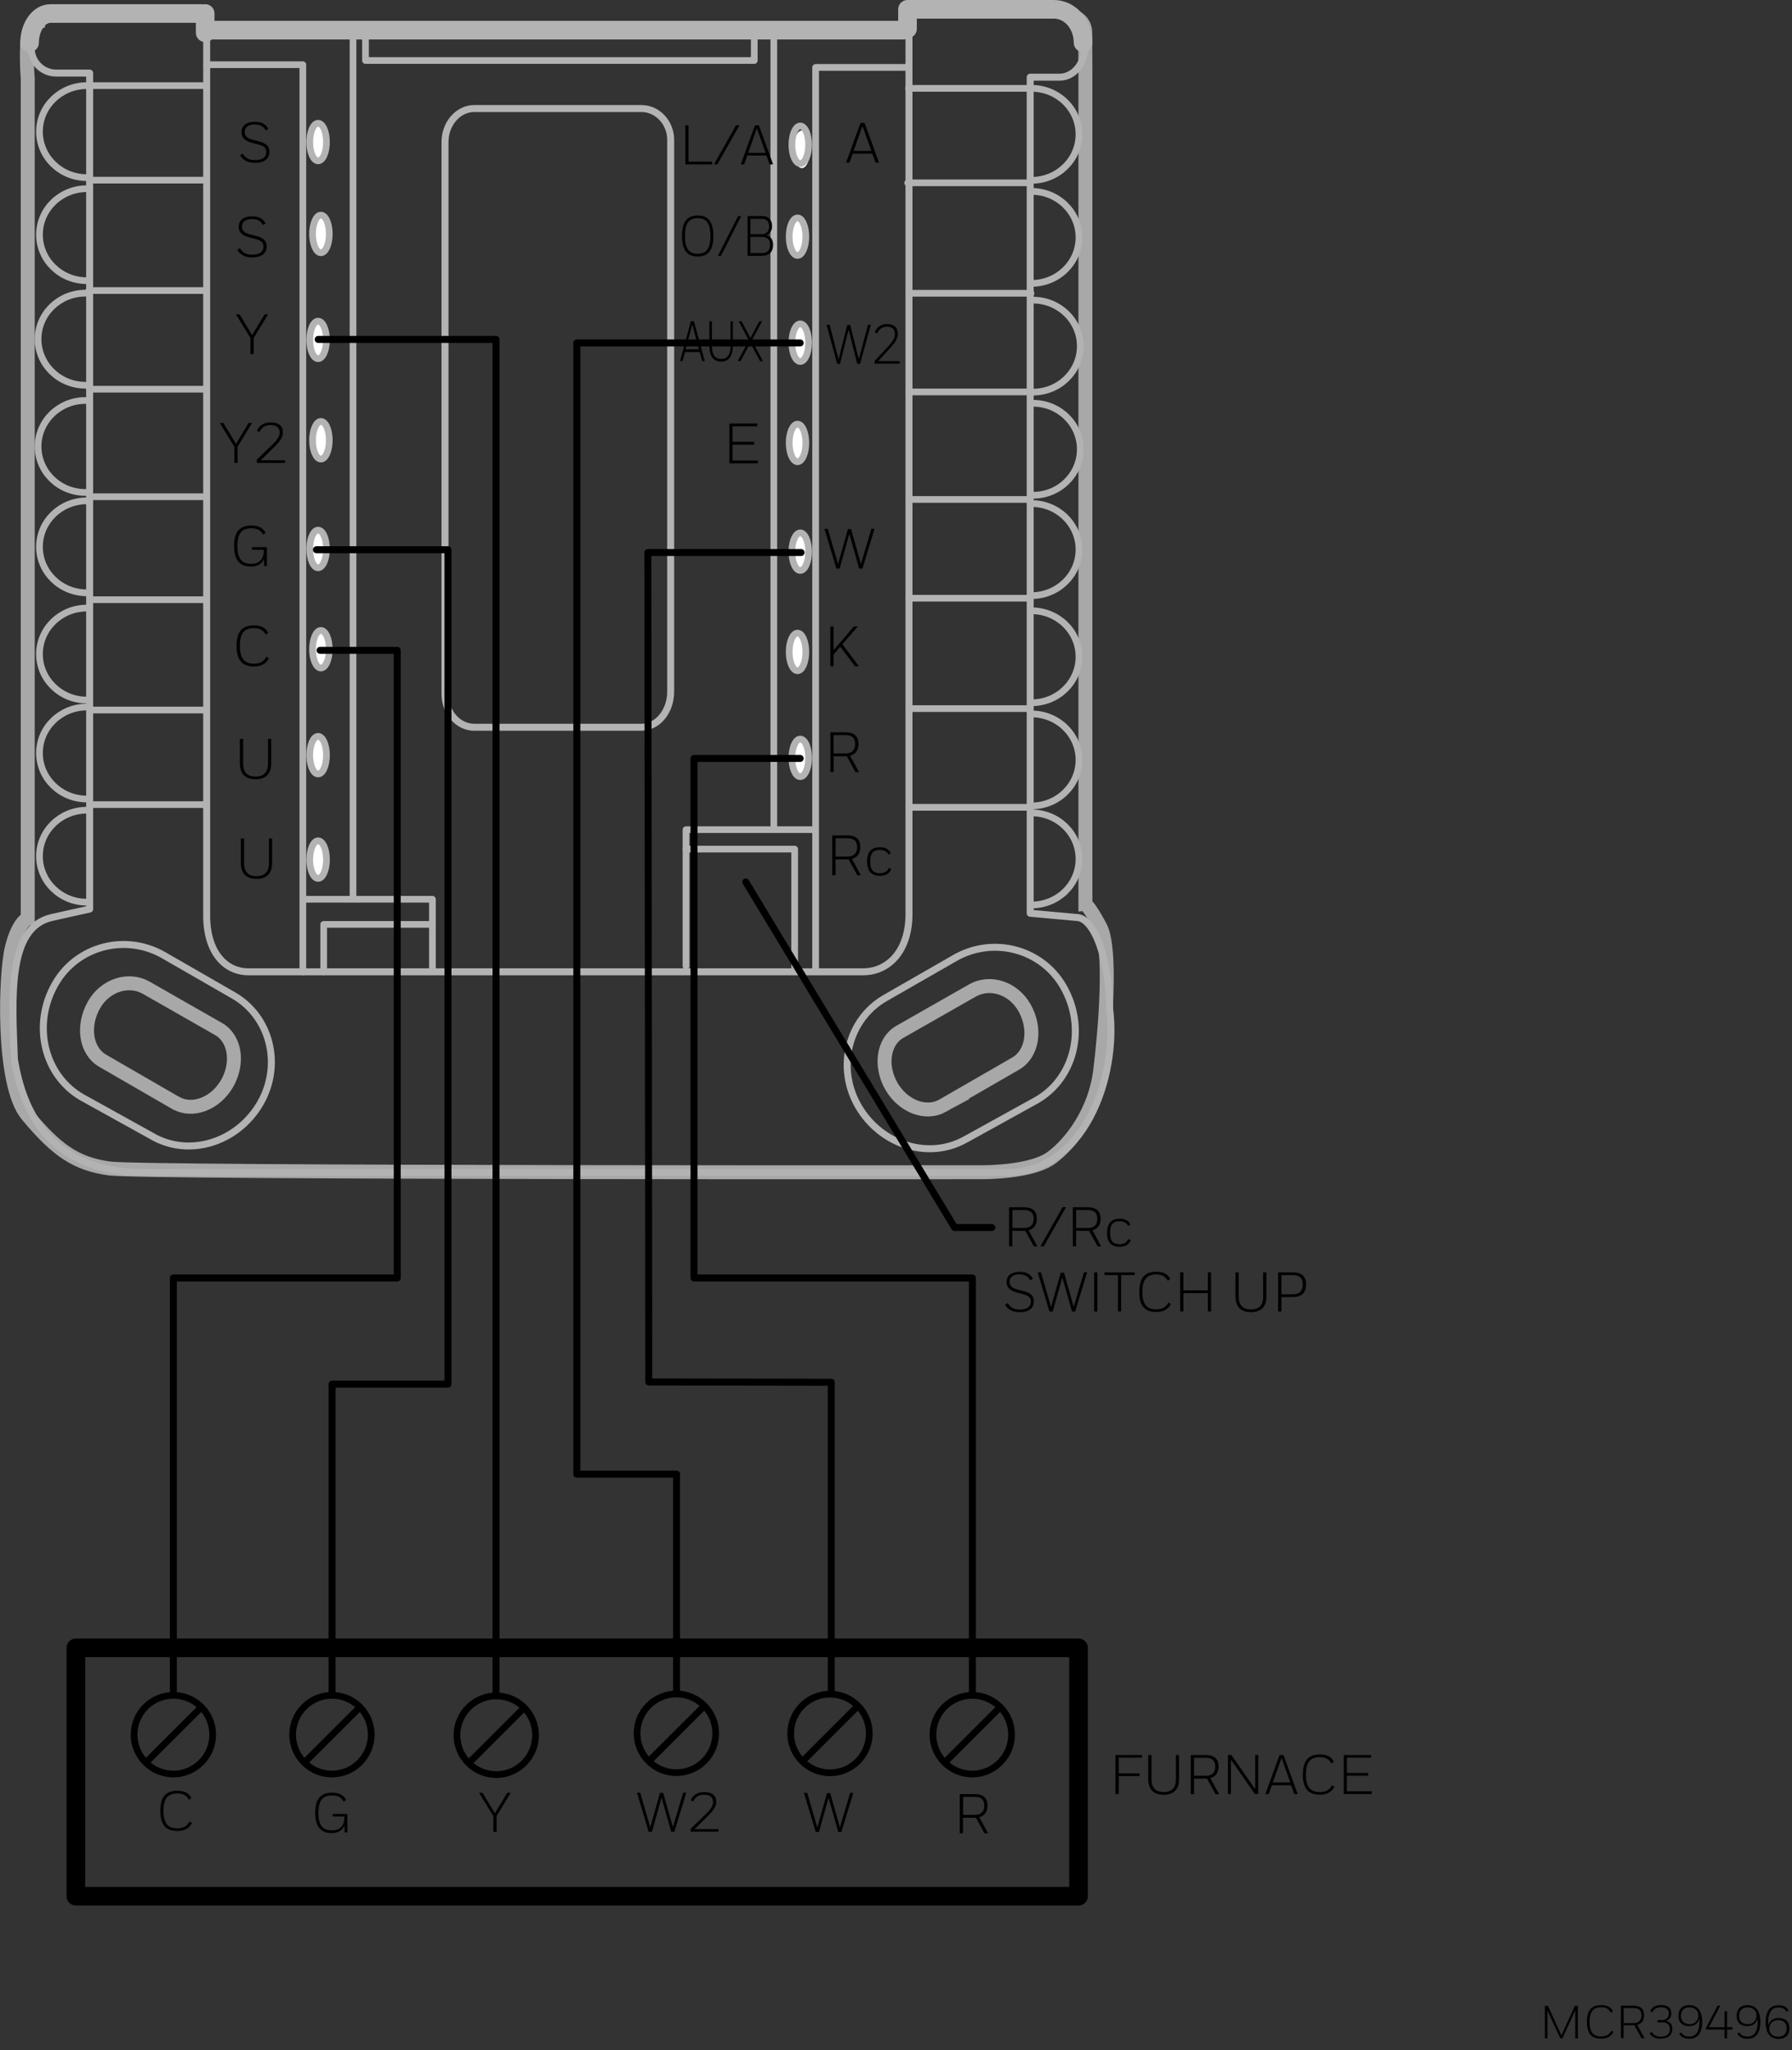<?xml version="1.0" encoding="UTF-8"?>
<svg xmlns="http://www.w3.org/2000/svg" version="1.1" viewBox="0 0 192.49 220.23">
  <rect x="0" y="0" width="192.49" height="220.23" fill="#333333" stroke="none"/>
  <!-- Generator: Adobe Illustrator 28.7.2, SVG Export Plug-In . SVG Version: 1.2.0 Build 154)  -->
  <g>
    <g id="Layer_1">
      <path d="M4.72,2.19s-1.73.31-1.81,2.67c-.07,2.29.07,3.49.07,3.49v90.32s-.97.28-1.69,3.06c-.72,2.78-1.13,14.72,1.63,18.04,3.16,3.8,5.25,5.26,8.86,5.75,3.62.49,93.73.4,93.73.4,0,0,5.23.05,7.41-1.54,2.17-1.58,4.72-5.01,5.26-9.37.54-4.36,1.27-13.09,0-15.46-1.27-2.38-1.59-2.38-1.59-2.38V7.76s-.02-2.66-.02-4.25-1.65-1.9-1.65-1.9" style="fill: none; stroke: #a8a8a8; stroke-miterlimit: 10; stroke-width: 1.5px;"/>
      <g>
        <path d="M166.22,215.94v3.02s-.27,0-.27,0v-3.5h.32l1.45,3.17,1.45-3.17h.32v3.5h-.28v-3.02s-1.38,3.02-1.38,3.02h-.23l-1.39-3.02Z"/>
        <path d="M170.46,217.2c0-1.32.55-1.81,1.53-1.81.6,0,1.02.19,1.26.65l-.23.15c-.21-.42-.55-.57-1.03-.57-.77,0-1.24.36-1.24,1.56s.47,1.57,1.24,1.57c.5,0,.86-.16,1.1-.62l.21.15c-.27.51-.71.71-1.31.71-.99,0-1.53-.5-1.53-1.81Z"/>
        <path d="M174.12,215.45h1.32c.8,0,1.16.36,1.16,1.03,0,.53-.24.9-.74,1.03l.79,1.44h-.32l-.77-1.4s-.05,0-.08,0h-1.08v1.39h-.29v-3.5ZM174.41,215.7v1.62h1.06c.53,0,.85-.27.85-.82s-.28-.8-.87-.8h-1.04Z"/>
        <path d="M177.2,218.42l.21-.16c.21.36.52.52.99.52.65,0,.97-.29.97-.81,0-.41-.21-.73-.79-.73h-.53v-.25h.51c.4,0,.7-.26.7-.7s-.3-.67-.85-.67c-.46,0-.73.17-.94.55l-.21-.16c.24-.43.58-.63,1.16-.63.72,0,1.11.32,1.11.9,0,.37-.2.67-.55.81.49.11.66.47.66.83,0,.64-.41,1.07-1.26,1.07-.58,0-.96-.18-1.2-.59Z"/>
        <path d="M180.36,218.46l.22-.15c.19.34.5.46.88.46.63,0,1.09-.4,1.09-1.62,0-.07,0-.22-.01-.32-.1.49-.51.82-1.09.82-.71,0-1.16-.39-1.16-1.11s.41-1.15,1.18-1.15,1.37.5,1.37,1.78-.53,1.83-1.39,1.83c-.5,0-.88-.17-1.08-.55ZM181.47,215.63c-.55,0-.91.3-.91.91,0,.55.32.89.93.89.56,0,.94-.37.94-.94,0-.45-.32-.86-.95-.86Z"/>
        <path d="M183.27,217.8l1.22-2.35h.3l-1.22,2.31h1.67v-1.72h.28v1.72h.57v.25h-.57v.95h-.28v-.95h-1.98v-.2Z"/>
        <path d="M186.61,218.46l.22-.15c.19.34.5.46.88.46.63,0,1.09-.4,1.09-1.62,0-.07,0-.22-.01-.32-.1.49-.51.82-1.09.82-.71,0-1.16-.39-1.16-1.11s.41-1.15,1.18-1.15,1.37.5,1.37,1.78-.53,1.83-1.39,1.83c-.5,0-.88-.17-1.08-.55ZM187.72,215.63c-.55,0-.91.3-.91.91,0,.55.32.89.93.89.56,0,.94-.37.94-.94,0-.45-.32-.86-.95-.86Z"/>
        <path d="M189.66,217.23c0-1.29.54-1.83,1.39-1.83.5,0,.87.17,1.07.55l-.22.15c-.18-.34-.5-.46-.87-.46-.63,0-1.1.41-1.1,1.62,0,.07,0,.24.02.33.09-.49.5-.82,1.09-.82.71,0,1.17.38,1.17,1.1s-.41,1.15-1.18,1.15-1.37-.51-1.37-1.78ZM191.01,218.78c.55,0,.91-.3.91-.9,0-.55-.32-.88-.93-.88-.56,0-.94.36-.94.92,0,.45.32.86.95.86Z"/>
      </g>
      <path d="M22.2,2.01v96.34c0,3.97,2.01,6.04,4.49,6.04h66.01c2.73,0,4.94-2.23,4.94-6.2h0V1.56h15.72c1.74,0,3.14,1.6,3.14,3.59h0c0,1.74-1.21,3.14-2.69,3.14h-3.15v89.81l4.94.45c1.93-.02,3.54,4.4,3.6,9.88.9,7.18-2.7,17.96-11.67,17.51H14.57c-9.43-.45-12.12-6.73-13.02-12.12-.25-6.63-.79-14.21,4.04-15.27l4.04-.9V7.85h-3.59c-1.49,0-2.69-1.21-2.69-2.69,0-1.73,1-3.14,2.25-3.14h16.16" style="fill: none; stroke: #b3b3b3; stroke-linecap: round; stroke-linejoin: round; stroke-width: .75px;"/>
      <line x1="9.61" y1="19.35" x2="22.17" y2="19.35" style="fill: none; stroke: #b3b3b3; stroke-linecap: round; stroke-linejoin: round; stroke-width: .72px;"/>
      <line x1="9.68" y1="9.2" x2="21.75" y2="9.2" style="fill: none; stroke: #b3b3b3; stroke-linecap: round; stroke-linejoin: round; stroke-width: .72px;"/>
      <line x1="9.61" y1="41.81" x2="22.17" y2="41.81" style="fill: none; stroke: #b3b3b3; stroke-linecap: round; stroke-linejoin: round; stroke-width: .72px;"/>
      <line x1="9.54" y1="31.21" x2="22.03" y2="31.21" style="fill: none; stroke: #b3b3b3; stroke-linecap: round; stroke-linejoin: round; stroke-width: .72px;"/>
      <line x1="9.8" y1="64.42" x2="22.17" y2="64.42" style="fill: none; stroke: #b3b3b3; stroke-linecap: round; stroke-linejoin: round; stroke-width: .72px;"/>
      <line x1="9.75" y1="53.36" x2="22.1" y2="53.36" style="fill: none; stroke: #b3b3b3; stroke-linecap: round; stroke-linejoin: round; stroke-width: .72px;"/>
      <line x1="9.93" y1="86.43" x2="21.96" y2="86.43" style="fill: none; stroke: #b3b3b3; stroke-linecap: round; stroke-linejoin: round; stroke-width: .72px;"/>
      <line x1="9.93" y1="76.27" x2="22.1" y2="76.27" style="fill: none; stroke: #b3b3b3; stroke-linecap: round; stroke-linejoin: round; stroke-width: .72px;"/>
      <path d="M9.33,9.2c-2.81,0-5.09,2.21-5.09,4.94s2.28,4.94,5.09,4.94h0" style="fill: none; stroke: #b3b3b3; stroke-linecap: round; stroke-linejoin: round; stroke-width: .72px;"/>
      <path d="M9.33,20.27c-2.81,0-5.09,2.21-5.09,4.94s2.28,4.94,5.09,4.94h0" style="fill: none; stroke: #b3b3b3; stroke-linecap: round; stroke-linejoin: round; stroke-width: .72px;"/>
      <path d="M9.18,31.49c-2.81,0-5.09,2.21-5.09,4.94s2.28,4.95,5.09,4.95h0" style="fill: none; stroke: #b3b3b3; stroke-linecap: round; stroke-linejoin: round; stroke-width: .72px;"/>
      <path d="M9.18,43.02c-2.81,0-5.09,2.21-5.09,4.94s2.28,4.94,5.09,4.94h0" style="fill: none; stroke: #b3b3b3; stroke-linecap: round; stroke-linejoin: round; stroke-width: .72px;"/>
      <path d="M9.33,53.8c-2.81,0-5.09,2.21-5.09,4.94s2.28,4.94,5.09,4.94h0" style="fill: none; stroke: #b3b3b3; stroke-linecap: round; stroke-linejoin: round; stroke-width: .72px;"/>
      <path d="M9.33,65.32c-2.81,0-5.09,2.21-5.09,4.94s2.28,4.94,5.09,4.94h0" style="fill: none; stroke: #b3b3b3; stroke-linecap: round; stroke-linejoin: round; stroke-width: .72px;"/>
      <path d="M9.33,75.95c-2.81,0-5.09,2.21-5.09,4.94s2.28,4.94,5.09,4.94h0" style="fill: none; stroke: #b3b3b3; stroke-linecap: round; stroke-linejoin: round; stroke-width: .72px;"/>
      <path d="M9.33,87.03c-2.81,0-5.09,2.21-5.09,4.94s2.28,4.94,5.09,4.94h0" style="fill: none; stroke: #b3b3b3; stroke-linecap: round; stroke-linejoin: round; stroke-width: .72px;"/>
      <path d="M35.07,15.26c0-1.11-.4-2.02-.9-2.02s-.9.91-.9,2.02.4,2.02.9,2.02.9-.91.9-2.02Z" style="fill: #fff; fill-rule: evenodd;"/>
      <path d="M35.07,15.26c0-1.11-.4-2.02-.9-2.02s-.9.91-.9,2.02.4,2.02.9,2.02.9-.91.9-2.02Z" style="fill: none; stroke: #b3b3b3; stroke-linecap: round; stroke-linejoin: round; stroke-width: .72px;"/>
      <path d="M35.37,25.13c0-1.11-.4-2.02-.9-2.02s-.9.91-.9,2.02.4,2.02.9,2.02.9-.91.9-2.02Z" style="fill: #fff; fill-rule: evenodd;"/>
      <path d="M35.37,25.13c0-1.11-.4-2.02-.9-2.02s-.9.91-.9,2.02.4,2.02.9,2.02.9-.91.9-2.02Z" style="fill: none; stroke: #b3b3b3; stroke-linecap: round; stroke-linejoin: round; stroke-width: .72px;"/>
      <path d="M35.07,36.51c0-1.11-.4-2.01-.9-2.01s-.9.9-.9,2.01.4,2.02.9,2.02.9-.91.9-2.02Z" style="fill: #fff; fill-rule: evenodd;"/>
      <path d="M35.07,36.51c0-1.11-.4-2.01-.9-2.01s-.9.9-.9,2.01.4,2.02.9,2.02.9-.91.9-2.02Z" style="fill: none; stroke: #b3b3b3; stroke-linecap: round; stroke-linejoin: round; stroke-width: .72px;"/>
      <path d="M35.37,47.29c0-1.11-.4-2.02-.9-2.02s-.9.91-.9,2.02.4,2.02.9,2.02.9-.91.9-2.02Z" style="fill: #fff; fill-rule: evenodd;"/>
      <path d="M35.37,47.29c0-1.11-.4-2.02-.9-2.02s-.9.91-.9,2.02.4,2.02.9,2.02.9-.91.9-2.02Z" style="fill: none; stroke: #b3b3b3; stroke-linecap: round; stroke-linejoin: round; stroke-width: .72px;"/>
      <path d="M35.07,58.97c0-1.12-.4-2.02-.9-2.02s-.9.9-.9,2.02.4,2.02.9,2.02.9-.9.9-2.02Z" style="fill: #fff; fill-rule: evenodd;"/>
      <path d="M35.37,69.74c0-1.11-.4-2.02-.9-2.02s-.9.9-.9,2.02.4,2.02.9,2.02.9-.9.9-2.02Z" style="fill: #fff; fill-rule: evenodd;"/>
      <path d="M35.07,81.12c0-1.12-.4-2.02-.9-2.02s-.9.9-.9,2.02.4,2.02.9,2.02.9-.9.9-2.02Z" style="fill: #fff; fill-rule: evenodd;"/>
      <path d="M35.07,81.12c0-1.12-.4-2.02-.9-2.02s-.9.9-.9,2.02.4,2.02.9,2.02.9-.9.9-2.02Z" style="fill: none; stroke: #b3b3b3; stroke-linecap: round; stroke-linejoin: round; stroke-width: .72px;"/>
      <path d="M28.55,14.02c-.24-.44-.57-.65-1.18-.65-.76,0-1.08.34-1.08.82,0,.42.27.7.95.85l.38.09c.95.23,1.32.55,1.32,1.17,0,.75-.54,1.19-1.53,1.19-.74,0-1.26-.23-1.62-.81l.28-.18c.32.51.68.7,1.33.7.84,0,1.2-.34,1.2-.88,0-.43-.22-.65-1.03-.85l-.4-.1c-.81-.2-1.23-.55-1.23-1.17,0-.67.49-1.12,1.43-1.12.75,0,1.17.25,1.46.76l-.29.18Z"/>
      <path d="M28.25,24.18c-.24-.44-.57-.65-1.18-.65-.76,0-1.08.34-1.08.82,0,.42.27.7.95.85l.38.09c.95.23,1.32.55,1.32,1.17,0,.75-.54,1.19-1.53,1.19-.74,0-1.26-.23-1.62-.81l.28-.18c.32.51.68.7,1.33.7.84,0,1.2-.34,1.2-.88,0-.43-.22-.65-1.03-.85l-.4-.1c-.81-.2-1.23-.55-1.23-1.17,0-.67.49-1.12,1.43-1.12.75,0,1.17.25,1.46.76l-.29.18Z"/>
      <path d="M25.35,33.76h.38l1.35,2.24,1.35-2.24h.37l-1.55,2.54v1.73h-.35v-1.73l-1.56-2.54Z"/>
      <g>
        <path d="M23.62,45.44h.38l1.35,2.24,1.35-2.24h.37l-1.55,2.55v1.73h-.35v-1.73l-1.56-2.55Z"/>
        <path d="M27.58,49.38l1.61-1.55c.67-.64.85-1.01.85-1.37,0-.52-.34-.8-.96-.8s-.96.25-1.22.76l-.26-.18c.3-.57.73-.86,1.5-.86.87,0,1.29.42,1.29,1.07,0,.48-.26.91-.99,1.62l-1.39,1.37h2.61s0,.29,0,.29h-3.03v-.33Z"/>
      </g>
      <path d="M25.14,58.65c0-1.6.67-2.2,1.87-2.2.73,0,1.23.24,1.53.78l-.28.2c-.26-.49-.67-.68-1.25-.68-.94,0-1.51.43-1.51,1.91s.57,1.91,1.5,1.91c.7,0,1.29-.34,1.34-1.36v-.15h-1.27v-.28h1.6v2.02h-.3l-.02-.78c-.21.55-.72.84-1.39.84-1.15,0-1.81-.65-1.81-2.2Z"/>
      <path d="M25.41,69.38c0-1.6.67-2.2,1.87-2.2.73,0,1.24.23,1.53.79l-.28.19c-.26-.51-.67-.69-1.25-.69-.94,0-1.51.44-1.51,1.9s.57,1.92,1.51,1.92c.6,0,1.04-.2,1.34-.75l.26.18c-.33.62-.87.87-1.6.87-1.2,0-1.87-.61-1.87-2.2Z"/>
      <path d="M28.88,90.07h.35v2.64c0,1.15-.63,1.7-1.68,1.7s-1.68-.55-1.68-1.7v-2.64h.35v2.66c0,1,.52,1.39,1.33,1.39s1.34-.39,1.34-1.39v-2.66Z"/>
      <path d="M28.78,79.37h.35v2.64c0,1.15-.63,1.7-1.68,1.7s-1.68-.55-1.68-1.7v-2.64h.35v2.66c0,1,.52,1.39,1.33,1.39s1.34-.39,1.34-1.39v-2.66Z"/>
      <polyline points="22.2 6.95 32.53 6.95 32.53 104.39" style="fill: none; stroke: #b3b3b3; stroke-linecap: round; stroke-linejoin: round; stroke-width: .72px;"/>
      <polyline points="32.59 96.6 46.45 96.6 46.45 103.94" style="fill: none; stroke: #b3b3b3; stroke-linecap: round; stroke-linejoin: round; stroke-width: .72px;"/>
      <polyline points="46.45 99.3 34.77 99.3 34.77 104.39" style="fill: none; stroke: #b3b3b3; stroke-linecap: round; stroke-linejoin: round; stroke-width: .72px;"/>
      <line x1="22.34" y1="3.81" x2="97.19" y2="3.81" style="fill: none; stroke: #b3b3b3; stroke-linecap: round; stroke-linejoin: round; stroke-width: .72px;"/>
      <path d="M18.91,118.5l-7.87-4.55c-1.83-1.05-2.24-3.76-.92-6.05h0c1.2-2.08,3.71-2.88,5.6-1.79l7.78,4.44c1.76,1.02,2.16,3.65.88,5.86-1.25,2.15-3.68,3.07-5.46,2.09Z" style="fill: none; stroke: #a8a8a8; stroke-miterlimit: 10; stroke-width: 1.5px;"/>
      <path d="M16.35,122.06c3.96,2.28,9.15.69,11.61-3.55,2.37-4.11,1.09-9.3-2.87-11.58h0l-7.49-4.31c-4.1-2.37-9.32-1.01-11.65,3.04h0c-2.53,4.37-1.25,9.84,2.85,12.21l7.56,4.19Z" style="fill: none; stroke: #b3b3b3; stroke-linecap: round; stroke-linejoin: round; stroke-width: .75px;"/>
      <line x1="37.92" y1="3.97" x2="37.92" y2="96.16" style="fill: none; stroke: #b3b3b3; stroke-linecap: round; stroke-linejoin: round; stroke-width: .72px;"/>
      <line x1="110.59" y1="19.64" x2="97.5" y2="19.64" style="fill: none; stroke: #b3b3b3; stroke-linecap: round; stroke-linejoin: round; stroke-width: .72px;"/>
      <line x1="110.75" y1="9.49" x2="97.59" y2="9.49" style="fill: none; stroke: #b3b3b3; stroke-linecap: round; stroke-linejoin: round; stroke-width: .72px;"/>
      <line x1="110.59" y1="42.1" x2="97.73" y2="42.1" style="fill: none; stroke: #b3b3b3; stroke-linecap: round; stroke-linejoin: round; stroke-width: .72px;"/>
      <line x1="110.75" y1="31.5" x2="97.75" y2="31.5" style="fill: none; stroke: #b3b3b3; stroke-linecap: round; stroke-linejoin: round; stroke-width: .72px;"/>
      <line x1="110.52" y1="64.26" x2="97.65" y2="64.26" style="fill: none; stroke: #b3b3b3; stroke-linecap: round; stroke-linejoin: round; stroke-width: .72px;"/>
      <line x1="110.4" y1="53.65" x2="97.77" y2="53.65" style="fill: none; stroke: #b3b3b3; stroke-linecap: round; stroke-linejoin: round; stroke-width: .72px;"/>
      <line x1="110.52" y1="86.72" x2="97.77" y2="86.72" style="fill: none; stroke: #b3b3b3; stroke-linecap: round; stroke-linejoin: round; stroke-width: .72px;"/>
      <line x1="110.59" y1="76.12" x2="97.77" y2="76.12" style="fill: none; stroke: #b3b3b3; stroke-linecap: round; stroke-linejoin: round; stroke-width: .72px;"/>
      <path d="M110.81,9.49c2.81,0,5.09,2.21,5.09,4.94s-2.28,4.94-5.09,4.94h0" style="fill: none; stroke: #b3b3b3; stroke-linecap: round; stroke-linejoin: round; stroke-width: .72px;"/>
      <path d="M110.81,20.56c2.81,0,5.09,2.21,5.09,4.94s-2.28,4.94-5.09,4.94h0" style="fill: none; stroke: #b3b3b3; stroke-linecap: round; stroke-linejoin: round; stroke-width: .72px;"/>
      <path d="M110.96,32.24c2.81,0,5.08,2.21,5.08,4.94s-2.27,4.94-5.08,4.94h0" style="fill: none; stroke: #b3b3b3; stroke-linecap: round; stroke-linejoin: round; stroke-width: .72px;"/>
      <path d="M110.96,43.32c2.81,0,5.08,2.21,5.08,4.94s-2.27,4.94-5.08,4.94h0" style="fill: none; stroke: #b3b3b3; stroke-linecap: round; stroke-linejoin: round; stroke-width: .72px;"/>
      <path d="M110.81,54.09c2.81,0,5.09,2.21,5.09,4.94s-2.28,4.95-5.09,4.95h0" style="fill: none; stroke: #b3b3b3; stroke-linecap: round; stroke-linejoin: round; stroke-width: .72px;"/>
      <path d="M110.81,65.61c2.81,0,5.09,2.21,5.09,4.94s-2.28,4.94-5.09,4.94h0" style="fill: none; stroke: #b3b3b3; stroke-linecap: round; stroke-linejoin: round; stroke-width: .72px;"/>
      <path d="M110.81,76.69c2.81,0,5.09,2.21,5.09,4.94s-2.28,4.94-5.09,4.94h0" style="fill: none; stroke: #b3b3b3; stroke-linecap: round; stroke-linejoin: round; stroke-width: .72px;"/>
      <path d="M110.81,87.32c2.81,0,5.09,2.21,5.09,4.95s-2.28,4.94-5.09,4.94h0" style="fill: none; stroke: #b3b3b3; stroke-linecap: round; stroke-linejoin: round; stroke-width: .72px;"/>
      <path d="M85.23,16.04c0-1.11.4-2.02.9-2.02s.9.9.9,2.02-.4,2.02-.9,2.02-.9-.91-.9-2.02Z" style="fill: #fff; fill-rule: evenodd;"/>
      <path d="M85.06,15.55c0-1.11.4-2.02.9-2.02s.9.9.9,2.02-.4,2.02-.9,2.02-.9-.91-.9-2.02Z" style="fill: none; stroke: #b3b3b3; stroke-linecap: round; stroke-linejoin: round; stroke-width: .72px;"/>
      <path d="M84.77,25.42c0-1.11.4-2.01.9-2.01s.89.9.89,2.01-.4,2.02-.89,2.02-.9-.9-.9-2.02Z" style="fill: #fff; fill-rule: evenodd;"/>
      <path d="M84.77,25.42c0-1.11.4-2.01.9-2.01s.89.9.89,2.01-.4,2.02-.89,2.02-.9-.9-.9-2.02Z" style="fill: none; stroke: #b3b3b3; stroke-linecap: round; stroke-linejoin: round; stroke-width: .72px;"/>
      <path d="M85.06,36.81c0-1.12.4-2.02.9-2.02s.9.9.9,2.02-.4,2.02-.9,2.02-.9-.9-.9-2.02Z" style="fill: #fff; fill-rule: evenodd;"/>
      <path d="M85.06,36.81c0-1.12.4-2.02.9-2.02s.9.9.9,2.02-.4,2.02-.9,2.02-.9-.9-.9-2.02Z" style="fill: none; stroke: #b3b3b3; stroke-linecap: round; stroke-linejoin: round; stroke-width: .72px;"/>
      <path d="M84.77,47.58c0-1.11.4-2.02.9-2.02s.89.9.89,2.02-.4,2.02-.89,2.02-.9-.9-.9-2.02Z" style="fill: #fff; fill-rule: evenodd;"/>
      <path d="M84.77,47.58c0-1.11.4-2.02.9-2.02s.89.9.89,2.02-.4,2.02-.89,2.02-.9-.9-.9-2.02Z" style="fill: none; stroke: #b3b3b3; stroke-linecap: round; stroke-linejoin: round; stroke-width: .72px;"/>
      <path d="M85.06,59.26c0-1.11.4-2.02.9-2.02s.9.91.9,2.02-.4,2.02-.9,2.02-.9-.91-.9-2.02Z" style="fill: #fff; fill-rule: evenodd;"/>
      <path d="M84.77,70.03c0-1.12.4-2.02.9-2.02s.89.9.89,2.02-.4,2.02-.89,2.02-.9-.9-.9-2.02Z" style="fill: #fff; fill-rule: evenodd;"/>
      <path d="M84.77,70.03c0-1.12.4-2.02.9-2.02s.89.9.89,2.02-.4,2.02-.89,2.02-.9-.9-.9-2.02Z" style="fill: none; stroke: #b3b3b3; stroke-linecap: round; stroke-linejoin: round; stroke-width: .72px;"/>
      <path d="M85.06,81.41c0-1.11.4-2.02.9-2.02s.9.91.9,2.02-.4,2.02-.9,2.02-.9-.91-.9-2.02Z" style="fill: #fff; fill-rule: evenodd;"/>
      <path d="M93.7,16.51h-2.11l-.34.96h-.37l1.55-4.27h.44l1.55,4.27h-.37l-.35-.96ZM91.69,16.21h1.91l-.96-2.67-.95,2.67Z"/>
      <g>
        <path d="M91.32,34.91l.93,3.67.99-3.7h.3l-1.15,4.2h-.31l-.93-3.67-.92,3.67h-.31l-1.13-4.2h.32l.97,3.72.93-3.69h.31Z"/>
        <path d="M93.96,38.76l1.42-1.52c.59-.63.75-1,.75-1.35,0-.52-.3-.79-.85-.79s-.85.25-1.08.74l-.23-.18c.27-.56.65-.85,1.33-.85.77,0,1.14.41,1.14,1.05,0,.47-.23.89-.88,1.59l-1.23,1.34h2.31s0,.28,0,.28h-2.68v-.32Z"/>
      </g>
      <path d="M91.42,56.84l1.06,3.74,1.12-3.77h.34l-1.3,4.27h-.35l-1.06-3.74-1.04,3.74h-.35l-1.28-4.27h.36l1.1,3.78,1.06-3.75h.35Z"/>
      <path d="M89.19,67.29h.35v2.55l2.18-2.55h.42l-1.65,1.92,1.77,2.36h-.42l-1.58-2.1-.72.83v1.27h-.35v-4.27Z"/>
      <g>
        <path d="M89.39,89.74h1.61c.98,0,1.41.43,1.41,1.26,0,.64-.29,1.1-.9,1.26l.96,1.76h-.38l-.93-1.7s-.06,0-.1,0h-1.31v1.7h-.35v-4.27ZM89.75,90.04v1.97h1.29c.64,0,1.03-.33,1.03-1s-.34-.97-1.06-.97h-1.26Z"/>
        <path d="M93.13,92.55c0-1.06.49-1.54,1.39-1.54.59,0,.95.23,1.17.62l-.25.17c-.17-.34-.5-.51-.92-.51-.71,0-1.04.35-1.04,1.26s.35,1.25,1.04,1.25c.48,0,.77-.16.95-.57l.26.14c-.21.49-.63.71-1.21.71-.89,0-1.38-.48-1.38-1.53Z"/>
      </g>
      <path d="M89.19,78.66h1.61c.98,0,1.41.43,1.41,1.26,0,.64-.29,1.1-.9,1.26l.96,1.76h-.38l-.93-1.7s-.06,0-.1,0h-1.31v1.7h-.35v-4.27ZM89.54,78.96v1.97h1.29c.64,0,1.03-.33,1.03-1s-.34-.97-1.06-.97h-1.26Z"/>
      <polyline points="97.46 7.24 87.61 7.24 87.61 104.27" style="fill: none; stroke: #b3b3b3; stroke-linecap: round; stroke-linejoin: round; stroke-width: .72px;"/>
      <polyline points="87.56 89.12 73.69 89.12 73.69 103.79" style="fill: none; stroke: #b3b3b3; stroke-linecap: round; stroke-linejoin: round; stroke-width: .72px;"/>
      <polyline points="73.69 91.21 85.36 91.21 85.36 104.21" style="fill: none; stroke: #b3b3b3; stroke-linecap: round; stroke-linejoin: round; stroke-width: .72px;"/>
      <path d="M101.22,118.79l7.88-4.54c1.82-1.06,2.24-3.76.92-6.05h0c-1.21-2.09-3.71-2.88-5.59-1.79l-7.79,4.44c-1.76,1.01-2.15,3.64-.88,5.85,1.26,2.15,3.68,3.07,5.47,2.09Z" style="fill: none; stroke: #a8a8a8; stroke-miterlimit: 10; stroke-width: 1.5px;"/>
      <path d="M103.79,122.35c-3.95,2.29-9.15.7-11.6-3.54-2.37-4.12-1.09-9.3,2.87-11.59h0l7.49-4.3c4.11-2.37,9.32-1.01,11.66,3.04h0c2.53,4.38,1.25,9.85-2.85,12.21l-7.56,4.18Z" style="fill: none; stroke: #b3b3b3; stroke-linecap: round; stroke-linejoin: round; stroke-width: .75px;"/>
      <line x1="83.12" y1="3.9" x2="83.12" y2="88.93" style="fill: none; stroke: #b3b3b3; stroke-linecap: round; stroke-linejoin: round; stroke-width: .72px;"/>
      <g>
        <path d="M76.49,17.37v.29h-2.88v-4.2h.35v3.9h2.53Z"/>
        <path d="M77.05,17.66h-.36l2.37-4.2h.37l-2.38,4.2Z"/>
        <path d="M82.34,16.71h-2.07l-.34.95h-.36l1.52-4.2h.43l1.52,4.2h-.37l-.34-.95ZM80.36,16.42h1.88l-.94-2.63-.94,2.63Z"/>
      </g>
      <path d="M78.35,45.49h2.99v.3h-2.65v1.67h2.32v.31h-2.32v1.7h2.71v.3h-3.05v-4.27Z"/>
      <g>
        <path d="M75.16,37.82h-1.58l-.26.96h-.27l1.16-4.27h.33l1.16,4.27h-.28l-.26-.96ZM73.65,37.52h1.43l-.72-2.67-.71,2.67Z"/>
        <path d="M78.46,34.51h.26v2.64c0,1.15-.48,1.7-1.26,1.7s-1.26-.55-1.26-1.7v-2.64h.27v2.66c0,1,.39,1.39,1,1.39s1-.39,1-1.39v-2.66Z"/>
        <path d="M80.59,36.84l-1.04,1.94h-.3l1.19-2.21-1.09-2.06h.3l.96,1.8.95-1.8h.3l-1.1,2.06,1.19,2.22h-.31l-1.04-1.94Z"/>
      </g>
      <rect x="39.26" y="3.81" width="41.76" height="2.69" style="fill: none; stroke: #b3b3b3; stroke-linecap: round; stroke-linejoin: round; stroke-width: .72px;"/>
      <path d="M50.94,78.12c-1.74,0-3.14-1.6-3.14-3.59V15.26c0-1.98,1.41-3.6,3.14-3.6h17.96c1.73,0,3.14,1.51,3.14,3.37h0v59.27c0,2.11-1.4,3.82-3.14,3.82h-17.96Z" style="fill: none; stroke: #b3b3b3; stroke-linecap: round; stroke-linejoin: round; stroke-width: .75px;"/>
      <path d="M35.07,92.34c0-1.12-.4-2.02-.9-2.02s-.9.91-.9,2.02.4,2.02.9,2.02.9-.91.9-2.02Z" style="fill: #fff; fill-rule: evenodd;"/>
      <path d="M35.07,92.34c0-1.12-.4-2.02-.9-2.02s-.9.91-.9,2.02.4,2.02.9,2.02.9-.91.9-2.02Z" style="fill: none; stroke: #b3b3b3; stroke-linecap: round; stroke-linejoin: round; stroke-width: .72px;"/>
      <g>
        <path d="M119.82,188.52h2.85v.29h-2.5v1.68h2.24v.3h-2.24v1.93h-.35v-4.2Z"/>
        <path d="M126.31,188.52h.34v2.6c0,1.13-.62,1.67-1.66,1.67s-1.65-.54-1.65-1.67v-2.6h.35v2.61c0,.98.51,1.37,1.31,1.37s1.31-.38,1.31-1.37v-2.61Z"/>
        <path d="M127.92,188.52h1.58c.96,0,1.39.43,1.39,1.24,0,.63-.28,1.08-.88,1.24l.94,1.73h-.38l-.92-1.67s-.06,0-.1,0h-1.29v1.67h-.35v-4.2ZM128.26,188.81v1.94h1.27c.63,0,1.01-.32,1.01-.98s-.34-.95-1.04-.95h-1.24Z"/>
        <path d="M132.22,189.02v3.69s-.32,0-.32,0v-4.2h.36l2.57,3.68v-3.68s.33,0,.33,0v4.2h-.36l-2.58-3.69Z"/>
        <path d="M138.7,191.77h-2.08l-.34.95h-.36l1.52-4.2h.43l1.52,4.2h-.37l-.34-.95ZM136.72,191.47h1.88l-.94-2.63-.94,2.63Z"/>
        <path d="M139.95,190.62c0-1.58.65-2.16,1.83-2.16.71,0,1.22.22,1.5.78l-.28.19c-.25-.5-.66-.68-1.23-.68-.92,0-1.49.43-1.49,1.87s.56,1.88,1.49,1.88c.59,0,1.03-.19,1.31-.74l.26.17c-.32.61-.85.85-1.57.85-1.18,0-1.83-.6-1.83-2.17Z"/>
        <path d="M144.34,188.52h2.94v.29h-2.6v1.64h2.28v.3h-2.28v1.67h2.66v.29h-3v-4.2Z"/>
      </g>
      <g>
        <path d="M108.4,129.68h1.58c.96,0,1.39.43,1.39,1.24,0,.63-.28,1.08-.88,1.23l.94,1.73h-.38l-.92-1.67s-.06,0-.1,0h-1.29v1.67h-.35v-4.2ZM108.75,129.97v1.94h1.27c.63,0,1.01-.32,1.01-.98s-.34-.95-1.04-.95h-1.24Z"/>
        <path d="M112.12,133.87h-.36l2.38-4.2h.37l-2.38,4.2Z"/>
        <path d="M115.25,129.68h1.58c.96,0,1.39.43,1.39,1.24,0,.63-.28,1.08-.88,1.23l.94,1.73h-.38l-.92-1.67s-.06,0-.1,0h-1.29v1.67h-.35v-4.2ZM115.59,129.97v1.94h1.27c.63,0,1.01-.32,1.01-.98s-.34-.95-1.04-.95h-1.24Z"/>
        <path d="M118.92,132.43c0-1.04.48-1.52,1.36-1.52.58,0,.94.22,1.15.61l-.25.16c-.17-.33-.49-.5-.91-.5-.7,0-1.03.34-1.03,1.24s.34,1.23,1.02,1.23c.47,0,.75-.16.94-.56l.26.14c-.21.49-.62.7-1.19.7-.88,0-1.36-.47-1.36-1.5Z"/>
        <path d="M110.66,137.53c-.24-.43-.56-.64-1.16-.64-.74,0-1.06.33-1.06.81,0,.41.26.68.93.84l.38.09c.94.22,1.3.54,1.3,1.15,0,.74-.53,1.17-1.5,1.17-.73,0-1.24-.22-1.59-.79l.28-.18c.32.5.67.69,1.31.69.82,0,1.18-.33,1.18-.86,0-.42-.22-.64-1.01-.84l-.39-.1c-.79-.2-1.21-.54-1.21-1.15,0-.65.48-1.1,1.4-1.1.74,0,1.15.25,1.43.74l-.28.17Z"/>
        <path d="M114.29,136.71l1.04,3.67,1.1-3.7h.34l-1.28,4.2h-.34l-1.04-3.67-1.03,3.67h-.35l-1.26-4.2h.35l1.08,3.72,1.04-3.69h.34Z"/>
        <path d="M117.53,136.68h.35v4.2h-.35v-4.2Z"/>
        <path d="M121.88,136.68v.29h-1.45v3.9h-.34v-3.9h-1.45v-.29h3.23Z"/>
        <path d="M122.38,138.78c0-1.58.65-2.17,1.83-2.17.71,0,1.22.22,1.5.78l-.28.19c-.25-.5-.66-.68-1.23-.68-.92,0-1.49.43-1.49,1.87s.56,1.88,1.49,1.88c.59,0,1.03-.19,1.31-.74l.26.17c-.32.61-.85.85-1.57.85-1.18,0-1.83-.6-1.83-2.16Z"/>
        <path d="M129.74,138.91h-2.62v1.96h-.35v-4.2h.35v1.94h2.62v-1.94h.35v4.2h-.35v-1.96Z"/>
        <path d="M135.69,136.68h.34v2.6c0,1.13-.62,1.67-1.66,1.67s-1.66-.54-1.66-1.67v-2.6h.35v2.61c0,.98.51,1.37,1.31,1.37s1.31-.38,1.31-1.37v-2.61Z"/>
        <path d="M137.3,136.68h1.59c.97,0,1.4.45,1.4,1.3s-.44,1.35-1.42,1.35h-1.23v1.55h-.35v-4.2ZM137.64,136.97v2.06h1.27c.64,0,1.03-.35,1.03-1.05s-.34-1.01-1.05-1.01h-1.25Z"/>
      </g>
      <path d="M35.07,58.97c0-1.12-.4-2.02-.9-2.02s-.9.9-.9,2.02.4,2.02.9,2.02.9-.9.9-2.02Z" style="fill: none; stroke: #b3b3b3; stroke-linecap: round; stroke-linejoin: round; stroke-width: .72px;"/>
      <path d="M35.37,69.74c0-1.11-.4-2.02-.9-2.02s-.9.9-.9,2.02.4,2.02.9,2.02.9-.9.9-2.02Z" style="fill: none; stroke: #b3b3b3; stroke-linecap: round; stroke-linejoin: round; stroke-width: .72px;"/>
      <path d="M85.06,59.26c0-1.11.4-2.02.9-2.02s.9.91.9,2.02-.4,2.02-.9,2.02-.9-.91-.9-2.02Z" style="fill: none; stroke: #b3b3b3; stroke-linecap: round; stroke-linejoin: round; stroke-width: .72px;"/>
      <path d="M85.06,81.41c0-1.11.4-2.02.9-2.02s.9.91.9,2.02-.4,2.02-.9,2.02-.9-.91-.9-2.02Z" style="fill: none; stroke: #b3b3b3; stroke-linecap: round; stroke-linejoin: round; stroke-width: .72px;"/>
      <g>
        <path d="M73.26,25.35c0-1.58.58-2.2,1.68-2.2s1.69.62,1.69,2.2-.59,2.2-1.69,2.2-1.68-.63-1.68-2.2ZM73.58,25.35c0,1.44.49,1.91,1.36,1.91s1.37-.46,1.37-1.92-.5-1.9-1.37-1.9-1.36.45-1.36,1.91Z"/>
        <path d="M77.44,27.49h-.33l2.17-4.28h.34l-2.18,4.28Z"/>
        <path d="M80.31,23.21h1.53c.78,0,1.09.45,1.09,1.09,0,.48-.24.84-.61.97.51.09.72.56.72,1.01,0,.79-.39,1.2-1.27,1.2h-1.47v-4.27ZM80.61,23.51v1.64h1.27c.5,0,.74-.38.74-.82,0-.56-.3-.82-.77-.82h-1.23ZM80.61,25.45v1.74h1.18c.63,0,.93-.28.93-.91,0-.51-.27-.83-.85-.83h-1.27Z"/>
      </g>
      <polyline points="80.11 94.74 102.54 131.86 106.54 131.86" style="fill: none; stroke: #000; stroke-linecap: round; stroke-linejoin: round; stroke-width: .75px;"/>
      <rect x="6.65" y="177.01" width="107.7" height="26.68" style="display: none; fill: #fff;"/>
      <polyline points="18.62 181.65 18.62 137.28 42.67 137.28 42.67 69.86 34.38 69.86" style="fill: none; stroke: #000; stroke-linecap: round; stroke-linejoin: round; stroke-width: .75px;"/>
      <polyline points="89.29 181.57 89.29 148.48 69.69 148.45 69.59 59.35 86.05 59.35" style="fill: none; stroke: #000; stroke-linecap: round; stroke-linejoin: round; stroke-width: .75px;"/>
      <polyline points="35.67 181.8 35.67 148.68 48.12 148.68 48.12 59.05 33.99 59.05" style="fill: none; stroke: #000; stroke-linecap: round; stroke-linejoin: round; stroke-width: .75px;"/>
      <polyline points="53.28 181.77 53.28 36.46 34.18 36.46" style="fill: none; stroke: #000; stroke-linecap: round; stroke-linejoin: round; stroke-width: .75px;"/>
      <polyline points="104.45 181.76 104.45 137.28 74.55 137.28 74.55 81.47 85.95 81.47" style="fill: none; stroke: #000; stroke-linecap: round; stroke-linejoin: round; stroke-width: .75px;"/>
      <path d="M21.61,189.32c1.65-1.65,1.65-4.32,0-5.97-1.65-1.65-4.32-1.65-5.97,0-1.65,1.65-1.65,4.32,0,5.97,1.65,1.66,4.32,1.66,5.97,0Z" style="fill: none; stroke: #000; stroke-linecap: round; stroke-linejoin: round; stroke-width: .72px;"/>
      <line x1="21.6" y1="183.41" x2="15.71" y2="189.29" style="fill: none; stroke: #000; stroke-linecap: round; stroke-linejoin: round; stroke-width: .72px;"/>
      <path d="M38.64,189.32c1.65-1.65,1.65-4.32,0-5.97-1.65-1.65-4.32-1.65-5.97,0-1.65,1.65-1.65,4.32,0,5.97,1.65,1.66,4.32,1.66,5.97,0Z" style="fill: none; stroke: #000; stroke-linecap: round; stroke-linejoin: round; stroke-width: .72px;"/>
      <line x1="38.63" y1="183.41" x2="32.74" y2="189.29" style="fill: none; stroke: #000; stroke-linecap: round; stroke-linejoin: round; stroke-width: .72px;"/>
      <path d="M56.29,189.38c1.65-1.65,1.65-4.32,0-5.97-1.65-1.65-4.32-1.65-5.97,0-1.65,1.65-1.65,4.32,0,5.97,1.65,1.66,4.32,1.66,5.97,0Z" style="fill: none; stroke: #000; stroke-linecap: round; stroke-linejoin: round; stroke-width: .72px;"/>
      <line x1="56.27" y1="183.47" x2="50.39" y2="189.35" style="fill: none; stroke: #000; stroke-linecap: round; stroke-linejoin: round; stroke-width: .72px;"/>
      <path d="M92.14,189.19c1.65-1.65,1.65-4.32,0-5.97-1.65-1.65-4.32-1.65-5.97,0-1.65,1.65-1.65,4.32,0,5.97,1.65,1.66,4.32,1.66,5.97,0Z" style="fill: none; stroke: #000; stroke-linecap: round; stroke-linejoin: round; stroke-width: .72px;"/>
      <line x1="92.12" y1="183.28" x2="86.24" y2="189.16" style="fill: none; stroke: #000; stroke-linecap: round; stroke-linejoin: round; stroke-width: .72px;"/>
      <path d="M107.42,189.32c1.65-1.65,1.65-4.32,0-5.97-1.65-1.65-4.32-1.65-5.97,0-1.65,1.65-1.65,4.32,0,5.97,1.65,1.66,4.32,1.66,5.97,0Z" style="fill: none; stroke: #000; stroke-linecap: round; stroke-linejoin: round; stroke-width: .72px;"/>
      <line x1="107.4" y1="183.41" x2="101.52" y2="189.29" style="fill: none; stroke: #000; stroke-linecap: round; stroke-linejoin: round; stroke-width: .72px;"/>
      <path d="M103.1,192.72h1.58c.96,0,1.39.43,1.39,1.24,0,.63-.28,1.08-.88,1.24l.94,1.73h-.38l-.92-1.67s-.06,0-.1,0h-1.29v1.67h-.35v-4.2ZM103.45,193.01v1.94h1.27c.63,0,1.01-.32,1.01-.98s-.34-.95-1.04-.95h-1.24Z"/>
      <path d="M89.18,192.62l1.04,3.67,1.1-3.7h.34l-1.28,4.2h-.34l-1.04-3.67-1.03,3.67h-.35l-1.26-4.2h.35l1.08,3.72,1.04-3.69h.34Z"/>
      <path d="M51.45,192.58h.38l1.33,2.2,1.33-2.2h.37l-1.52,2.5v1.7h-.35v-1.7l-1.53-2.5Z"/>
      <path d="M33.86,194.74c0-1.58.65-2.17,1.83-2.17.71,0,1.21.23,1.5.77l-.28.19c-.25-.48-.65-.67-1.22-.67-.92,0-1.49.42-1.49,1.88s.56,1.88,1.48,1.88c.69,0,1.27-.34,1.31-1.34v-.15h-1.25v-.28h1.57v1.99h-.29l-.02-.76c-.21.54-.71.83-1.36.83-1.13,0-1.78-.64-1.78-2.17Z"/>
      <path d="M17.22,194.53c0-1.58.65-2.17,1.83-2.17.71,0,1.22.22,1.51.78l-.28.19c-.25-.5-.66-.68-1.23-.68-.92,0-1.49.43-1.49,1.87s.56,1.88,1.49,1.88c.59,0,1.03-.19,1.31-.74l.26.17c-.32.61-.85.85-1.57.85-1.18,0-1.83-.6-1.83-2.17Z"/>
      <polyline points="85.95 36.84 61.96 36.84 61.96 158.35 72.67 158.35 72.67 181.68" style="fill: none; stroke: #000; stroke-linecap: round; stroke-linejoin: round; stroke-width: .75px;"/>
      <path d="M75.64,189.18c1.65-1.65,1.65-4.32,0-5.97-1.65-1.66-4.32-1.66-5.97,0-1.65,1.65-1.65,4.32,0,5.97,1.65,1.65,4.32,1.65,5.97,0Z" style="fill: none; stroke: #000; stroke-linecap: round; stroke-linejoin: round; stroke-width: .72px;"/>
      <line x1="75.63" y1="183.27" x2="69.74" y2="189.15" style="fill: none; stroke: #000; stroke-linecap: round; stroke-linejoin: round; stroke-width: .72px;"/>
      <g>
        <path d="M71.24,192.6l1.04,3.67,1.1-3.7h.34l-1.28,4.2h-.34l-1.04-3.67-1.03,3.67h-.35l-1.26-4.2h.35l1.08,3.72,1.04-3.69h.34Z"/>
        <path d="M74.18,196.45l1.58-1.52c.65-.63.83-1,.83-1.35,0-.52-.34-.79-.95-.79s-.94.25-1.2.74l-.25-.18c.3-.56.72-.85,1.48-.85.85,0,1.27.41,1.27,1.05,0,.47-.26.89-.97,1.59l-1.36,1.34h2.56s0,.28,0,.28h-2.98v-.32Z"/>
      </g>
      <rect x="8.15" y="177.01" width="107.7" height="26.68" style="fill: none; stroke: #000; stroke-linecap: round; stroke-linejoin: round; stroke-width: 2px;"/>
      <path d="M3.18,4.59c0-1.73,1-3.14,2.25-3.14h16.16" style="fill: none; stroke: #b3b3b3; stroke-linecap: round; stroke-linejoin: round; stroke-width: 2px;"/>
      <path d="M113.64,7.73" style="fill: none; stroke: #b3b3b3; stroke-linecap: round; stroke-linejoin: round; stroke-width: 2px;"/>
      <path d="M97.48,3.1V1h15.72c1.74,0,3.14,1.6,3.14,3.59h0" style="fill: none; stroke: #b3b3b3; stroke-linecap: round; stroke-linejoin: round; stroke-width: 2px;"/>
      <line x1="22.04" y1="1.45" x2="22.04" y2="3.52" style="fill: none; stroke: #b3b3b3; stroke-linecap: round; stroke-linejoin: round; stroke-width: 2px;"/>
      <line x1="22.18" y1="3.24" x2="97.03" y2="3.24" style="fill: none; stroke: #b3b3b3; stroke-linecap: round; stroke-linejoin: round; stroke-width: 2px;"/>
    </g>
  </g>
</svg>
